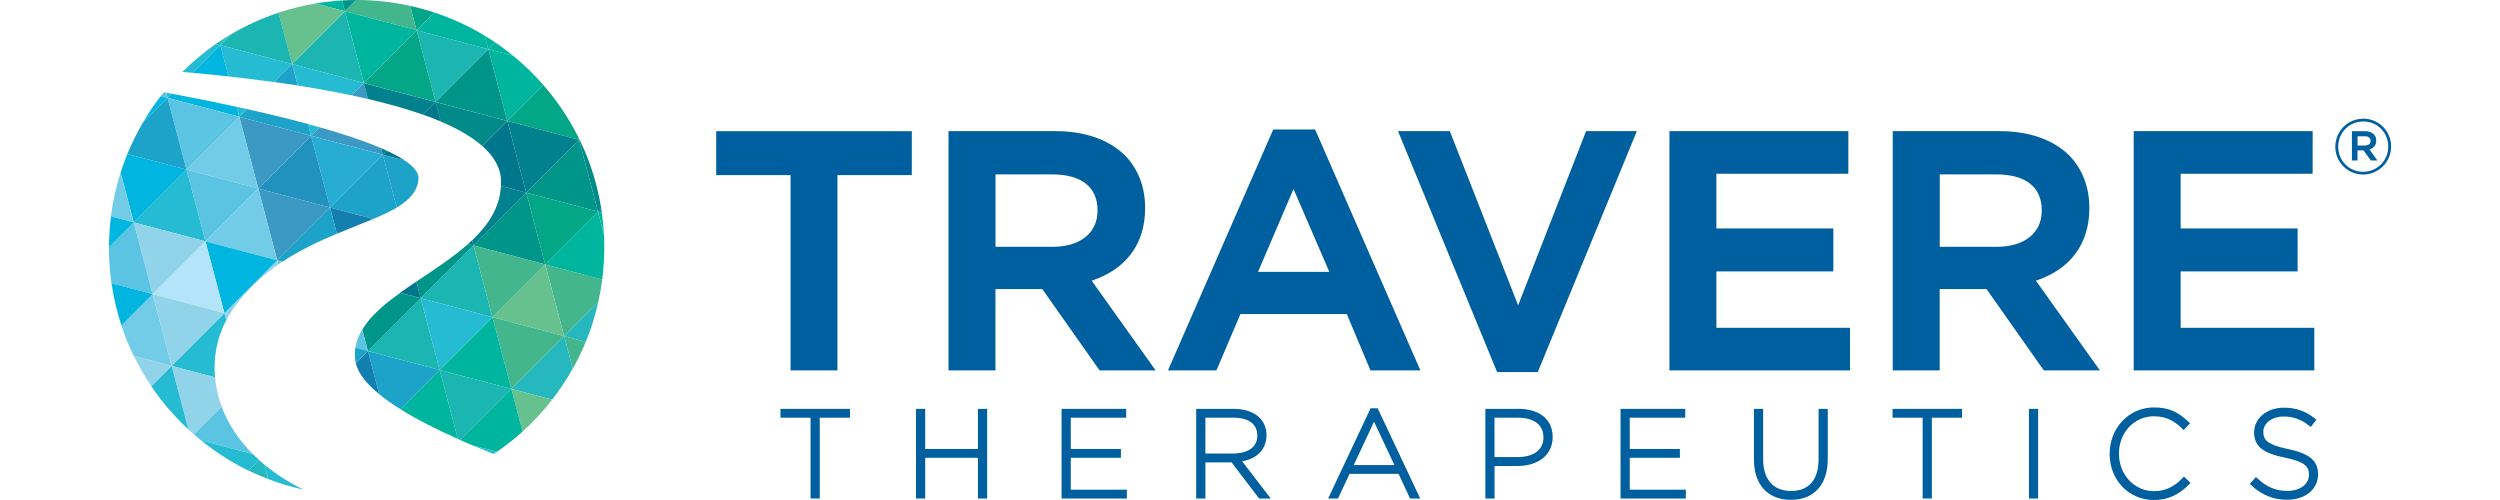 <?xml version="1.0" encoding="UTF-8"?><svg xmlns="http://www.w3.org/2000/svg" id="Layer_166d788f9064b8" data-name="Layer 1" width="5px" height="1px" viewBox="0 0 384.59 84.26" aria-hidden="true"><defs><linearGradient class="cerosgradient" data-cerosgradient="true" id="CerosGradient_id1263fd287" gradientUnits="userSpaceOnUse" x1="50%" y1="100%" x2="50%" y2="0%"><stop offset="0%" stop-color="#d1d1d1"/><stop offset="100%" stop-color="#d1d1d1"/></linearGradient><linearGradient/></defs>
  <g>
    <path d="m122.78,62.42h-7.91V29.51h-12.53v-7.4h32.96v7.4h-12.53v32.91Z" style="fill: #005f9e; stroke-width: 0px;"/>
    <path d="m176.38,62.42h-9.43l-9.66-13.71h-7.89v13.71h-7.91V22.1h18.02c4.92,0,8.97,1.41,11.7,4.07,2.23,2.29,3.41,5.35,3.41,8.84v.11c0,5.96-3.19,10.26-9.01,12.18l10.78,15.11Zm-26.98-20.83h9.61c4.68,0,7.59-2.33,7.59-6.07v-.11c0-3.88-2.71-6.02-7.64-6.02h-9.55v12.2Z" style="fill: #005f9e; stroke-width: 0px;"/>
    <path d="m221,62.42h-8.4l-3.99-9.49h-17.93l-4.04,9.49h-8.17l17.74-40.6h7.06l17.74,40.6Zm-27.36-16.61h12.02l-6.03-13.96-5.98,13.96Z" style="fill: #005f9e; stroke-width: 0px;"/>
    <path d="m240.79,62.7h-6.85l-.13-.31-16.57-40.29h8.73l11.51,29.35,11.45-29.35h8.56l-16.7,40.6Z" style="fill: #005f9e; stroke-width: 0px;"/>
    <path d="m293.41,62.42h-30.43V22.1h30.15v7.18h-22.24v9.22h19.71v7.24h-19.71v9.5h22.52v7.18Z" style="fill: #005f9e; stroke-width: 0px;"/>
    <path d="m335.5,62.42h-9.43l-9.66-13.71h-7.89v13.71h-7.91V22.1h18.02c4.92,0,8.97,1.41,11.7,4.07,2.23,2.29,3.41,5.35,3.41,8.84v.11c0,5.96-3.19,10.26-9.01,12.18l10.78,15.11Zm-26.98-20.83h9.61c4.68,0,7.59-2.33,7.59-6.07v-.11c0-3.88-2.71-6.02-7.64-6.02h-9.55v12.2Z" style="fill: #005f9e; stroke-width: 0px;"/>
    <path d="m371.65,62.42h-30.43V22.1h30.15v7.18h-22.24v9.22h19.71v7.24h-19.71v9.5h22.52v7.18Z" style="fill: #005f9e; stroke-width: 0px;"/>
  </g>
  <g>
    <path d="m80.36,57.61c.89-2.15,1.59-4.39,2.11-6.71l-5.75,5.75,3.64.96Z" style="fill: #25b8bf; stroke: #25b8bf; stroke-miterlimit: 10; stroke-width: 0px;"/>
    <path d="m78.17,62.13c.82-1.46,1.55-2.96,2.19-4.52l-3.64-.96,1.45,5.48Z" style="fill: #43b68e; stroke: #43b68e; stroke-miterlimit: 10; stroke-width: 0px;"/>
    <path d="m67.82,65.54l6.87,1.81c1.28-1.65,2.45-3.4,3.48-5.23l-1.45-5.48-8.9,8.9Z" style="fill: #25b8bf; stroke: #25b8bf; stroke-miterlimit: 10; stroke-width: 0px;"/>
    <path d="m69.72,72.72c1.81-1.64,3.47-3.43,4.97-5.36l-6.87-1.81,1.9,7.18Z" style="fill: #67c18e; stroke: #67c18e; stroke-miterlimit: 10; stroke-width: 0px;"/>
    <path d="m61.29,75.06l4.09,1.08c1.52-1.05,2.97-2.19,4.34-3.42l-1.9-7.18-8.62,8.62c.69.3,1.39.61,2.09.9Z" style="fill: #00b59e; stroke: #00b59e; stroke-miterlimit: 10; stroke-width: 0px;"/>
    <path d="m64.81,76.5c.19-.12.38-.23.57-.36l-4.09-1.08c1.16.49,2.33.97,3.52,1.44Z" style="fill: #25bbd2; stroke: #25bbd2; stroke-miterlimit: 10; stroke-width: 0px;"/>
    <path d="m83.06,35.83c-.03-.24-.07-.47-.1-.71l-.54.54.64.17Z" style="fill: #137faf; stroke: #137faf; stroke-miterlimit: 10; stroke-width: 0px;"/>
    <path d="m83.42,39.45c-.07-1.22-.19-2.43-.36-3.62l-.64-.17,1,3.79Z" style="fill: #00b59e; stroke: #00b59e; stroke-miterlimit: 10; stroke-width: 0px;"/>
    <path d="m83.13,47.1c.22-1.75.35-3.54.35-5.35,0-.77-.02-1.53-.07-2.29l-1-3.79-8.9,8.9,9.61,2.54Z" style="fill: #00b59e; stroke: #00b59e; stroke-miterlimit: 10; stroke-width: 0px;"/>
    <path d="m76.72,56.65l5.75-5.75c.28-1.25.5-2.52.67-3.8l-9.61-2.54,3.19,12.09Z" style="fill: #43b68e; stroke: #43b68e; stroke-miterlimit: 10; stroke-width: 0px;"/>
    <polygon points="76.72 56.65 73.52 44.56 64.63 53.45 76.72 56.65" style="fill: #67c18e; stroke: #67c18e; stroke-miterlimit: 10; stroke-width: 0px;"/>
    <polygon points="64.63 53.45 67.82 65.54 67.82 65.54 67.82 65.54 67.82 65.54 76.72 56.65 64.63 53.45" style="fill: #43b68e; stroke: #43b68e; stroke-miterlimit: 10; stroke-width: 0px;"/>
    <polygon points="55.73 62.35 67.82 65.54 64.63 53.45 55.73 62.35" style="fill: #00b59e; stroke: #00b59e; stroke-miterlimit: 10; stroke-width: 0px;"/>
    <path d="m58.81,73.98c.13.06.27.12.4.18l8.62-8.62-12.09-3.19,3.07,11.63Z" style="fill: #1cb6b2; stroke: #1cb6b2; stroke-miterlimit: 10; stroke-width: 0px;"/>
    <path d="m58.81,73.98l-3.07-11.63-6.61,6.61c2.76,1.73,6.09,3.41,9.69,5.02Z" style="fill: #00b59e; stroke: #00b59e; stroke-miterlimit: 10; stroke-width: 0px;"/>
    <path d="m82.96,35.12c-.65-4.07-1.88-7.94-3.61-11.52l-.12-.03,3.19,12.09.54-.54Z" style="fill: #008b8a; stroke: #008b8a; stroke-miterlimit: 10; stroke-width: 0px;"/>
    <polygon points="82.42 35.66 79.23 23.57 70.33 32.47 82.42 35.66" style="fill: #009589; stroke: #009589; stroke-miterlimit: 10; stroke-width: 0px;"/>
    <polygon points="73.52 44.56 82.42 35.66 82.42 35.66 70.33 32.47 73.52 44.56" style="fill: #03a687; stroke: #03a687; stroke-miterlimit: 10; stroke-width: 0px;"/>
    <polygon points="73.52 44.56 70.33 32.47 61.43 41.36 73.52 44.56" style="fill: #009589; stroke: #009589; stroke-miterlimit: 10; stroke-width: 0px;"/>
    <polygon points="64.63 53.45 73.52 44.56 61.43 41.36 64.63 53.45" style="fill: #43b68e; stroke: #43b68e; stroke-miterlimit: 10; stroke-width: 0px;"/>
    <polygon points="52.54 50.26 52.54 50.26 52.54 50.26 64.63 53.45 61.43 41.36 52.54 50.26" style="fill: #1cb6b2; stroke: #1cb6b2; stroke-miterlimit: 10; stroke-width: 0px;"/>
    <polygon points="55.73 62.35 64.63 53.45 52.54 50.26 55.73 62.35" style="fill: #25bbd2; stroke: #25bbd2; stroke-miterlimit: 10; stroke-width: 0px;"/>
    <polygon points="43.64 59.15 55.73 62.35 52.54 50.26 43.64 59.15" style="fill: #1cb6b2; stroke: #1cb6b2; stroke-miterlimit: 10; stroke-width: 0px;"/>
    <path d="m45.57,66.45c1.03.84,2.22,1.68,3.55,2.51l6.61-6.61-12.09-3.19,1.93,7.3Z" style="fill: #1da2ca; stroke: #1da2ca; stroke-miterlimit: 10; stroke-width: 0px;"/>
    <path d="m25.29,77.5l-1.79,1.79c1.09.53,2.21,1.01,3.35,1.45l-.65-2.44c-.31-.26-.62-.52-.92-.79Z" style="fill: #25b8bf; stroke: #25b8bf; stroke-miterlimit: 10; stroke-width: 0px;"/>
    <path d="m79.23,23.57l-.11-.42c-1.6-3.2-3.59-6.16-5.92-8.83l-6.06,6.06,12.09,3.19Z" style="fill: #03a687; stroke: #03a687; stroke-miterlimit: 10; stroke-width: 0px;"/>
    <polygon points="70.33 32.47 70.33 32.47 79.23 23.57 67.14 20.38 70.33 32.47" style="fill: #00818d; stroke: #00818d; stroke-miterlimit: 10; stroke-width: 0px;"/>
    <path d="m66.08,30.44c0,.31-.01.6-.03.9l4.28,1.13-3.19-12.09-4.22,4.22c1.95,1.72,3.1,3.66,3.17,5.84Z" style="fill: #00768c; stroke: #00768c; stroke-miterlimit: 10; stroke-width: 0px;"/>
    <path d="m61.21,40.5l.23.87,8.9-8.9-4.28-1.13c-.18,3.62-2.12,6.57-4.85,9.16Z" style="fill: #00818d; stroke: #00818d; stroke-miterlimit: 10; stroke-width: 0px;"/>
    <path d="m61.43,41.36l-.23-.87c-.22.21-.45.42-.69.63l.92.24Z" style="fill: #00768c; stroke: #00768c; stroke-miterlimit: 10; stroke-width: 0px;"/>
    <path d="m51.8,47.46l.74,2.8,8.9-8.9-.92-.24c-2.58,2.29-5.73,4.33-8.72,6.34Z" style="fill: #009589; stroke: #009589; stroke-miterlimit: 10; stroke-width: 0px;"/>
    <path d="m49.08,49.34l3.46.91-.74-2.8c-.93.63-1.84,1.25-2.72,1.88Z" style="fill: #00768c; stroke: #00768c; stroke-miterlimit: 10; stroke-width: 0px;"/>
    <path d="m42.69,55.53l.96,3.63,8.9-8.9-3.46-.91c-2.7,1.93-5.04,3.92-6.39,6.18Z" style="fill: #009589; stroke: #009589; stroke-miterlimit: 10; stroke-width: 0px;"/>
    <path d="m18.99,68.52l-4.68,4.68c.4.35.8.69,1.21,1.02l8.74,2.31c-2.35-2.36-4.18-5.06-5.27-8.01Z" style="fill: #5cc4e3; stroke: #5cc4e3; stroke-miterlimit: 10; stroke-width: 0px;"/>
    <path d="m24.27,76.53l-8.74-2.31c2.45,1.98,5.12,3.69,7.98,5.08l1.79-1.79c-.35-.32-.69-.65-1.03-.98Z" style="fill: #25bbd2; stroke: #25bbd2; stroke-miterlimit: 10; stroke-width: 0px;"/>
    <path d="m68.11,9.39c-.97-.79-1.98-1.55-3.02-2.25l-1.15,1.15,4.17,1.1Z" style="fill: #00b59e; stroke: #00b59e; stroke-miterlimit: 10; stroke-width: 0px;"/>
    <path d="m67.14,20.38l6.06-6.06c-1.55-1.78-3.25-3.43-5.08-4.93l-4.17-1.1,3.19,12.09Z" style="fill: #00b59e; stroke: #00b59e; stroke-miterlimit: 10; stroke-width: 0px;"/>
    <polygon points="67.14 20.38 63.94 8.29 55.05 17.18 67.14 20.38" style="fill: #009589; stroke: #009589; stroke-miterlimit: 10; stroke-width: 0px;"/>
    <path d="m55.92,20.48c2.86,1.22,5.25,2.58,6.99,4.12l4.22-4.22h0s0,0,0,0h0s-12.09-3.19-12.09-3.19l.87,3.3Z" style="fill: #008b8a; stroke: #008b8a; stroke-miterlimit: 10; stroke-width: 0px;"/>
    <path d="m37.26,34.97l7.29,1.93c1.49-.63,2.83-1.25,3.96-1.92l-2.35-8.9-8.9,8.9h0s0,0,0,0Z" style="fill: #1da2ca; stroke: #1da2ca; stroke-miterlimit: 10; stroke-width: 0px;"/>
    <path d="m37.26,34.97l1.16,4.41c2.18-.91,4.27-1.7,6.12-2.48l-7.29-1.93Z" style="fill: #137faf; stroke: #137faf; stroke-miterlimit: 10; stroke-width: 0px;"/>
    <path d="m38.42,39.38l-1.16-4.41-8.9,8.9.88.23c3.02-1.99,6.19-3.47,9.18-4.72Z" style="fill: #1da2ca; stroke: #1da2ca; stroke-miterlimit: 10; stroke-width: 0px;"/>
    <path d="m21.16,51.73c2.14-2.97,4.69-5.28,7.39-7.15l-.19-.71-8.9,8.9.87.23c.26-.42.52-.85.82-1.27Z" style="fill: #91d4ea; stroke: #91d4ea; stroke-miterlimit: 10; stroke-width: 0px;"/>
    <path d="m19.46,52.77l.32,1.21c.17-.33.35-.66.55-.98l-.87-.23Z" style="fill: #91d4ea; stroke: #91d4ea; stroke-miterlimit: 10; stroke-width: 0px;"/>
    <path d="m19.78,53.98l-.32-1.21-8.9,8.9,7.32,1.93c-.28-3.17.21-6.43,1.89-9.62Z" style="fill: #25bbd2; stroke: #25bbd2; stroke-miterlimit: 10; stroke-width: 0px;"/>
    <path d="m17.99,64.61c-.05-.34-.07-.68-.1-1.02l-7.32-1.93,2.83,10.72c.3.28.61.55.92.82l4.68-4.68c-.47-1.26-.81-2.56-1-3.91Z" style="fill: #91d4ea; stroke: #91d4ea; stroke-miterlimit: 10; stroke-width: 0px;"/>
    <path d="m7.14,65.09c1.8,2.67,3.91,5.11,6.26,7.29l-2.83-10.72-3.43,3.43Z" style="fill: #25bbd2; stroke: #25bbd2; stroke-miterlimit: 10; stroke-width: 0px;"/>
    <path d="m65.09,7.14c-.57-.39-1.16-.76-1.75-1.12l.6,2.27,1.15-1.15Z" style="fill: #00b59e; stroke: #00b59e; stroke-miterlimit: 10; stroke-width: 0px;"/>
    <path d="m63.94,8.29l-.6-2.27c-2.65-1.61-5.51-2.92-8.5-3.91l-2.99,2.99,12.09,3.19Z" style="fill: #00b59e; stroke: #00b59e; stroke-miterlimit: 10; stroke-width: 0px;"/>
    <polygon points="55.05 17.18 55.05 17.18 63.94 8.29 51.85 5.09 55.05 17.18" style="fill: #1cb6b2; stroke: #1cb6b2; stroke-miterlimit: 10; stroke-width: 0px;"/>
    <polygon points="51.85 5.09 42.96 13.99 55.05 17.18 51.85 5.09" style="fill: #03a687; stroke: #03a687; stroke-miterlimit: 10; stroke-width: 0px;"/>
    <path d="m43.67,16.67l-.71-2.68-2.07,2.07c.94.2,1.86.4,2.78.62Z" style="fill: #3b99c3; stroke: #3b99c3; stroke-miterlimit: 10; stroke-width: 0px;"/>
    <path d="m45.85,24.96c-2.79-1.2-6.35-2.38-10.35-3.52l-1.44,1.44,12.09,3.19-.3-1.12Z" style="fill: #3b99c3; stroke: #3b99c3; stroke-miterlimit: 10; stroke-width: 0px;"/>
    <polygon points="34.06 22.89 37.26 34.97 46.15 26.08 34.06 22.89" style="fill: #27add4; stroke: #27add4; stroke-miterlimit: 10; stroke-width: 0px;"/>
    <polygon points="34.06 22.89 25.17 31.78 37.26 34.97 34.06 22.89" style="fill: #2191be; stroke: #2191be; stroke-miterlimit: 10; stroke-width: 0px;"/>
    <polygon points="37.26 34.97 25.17 31.78 28.36 43.87 37.26 34.97" style="fill: #3b99c3; stroke: #3b99c3; stroke-miterlimit: 10; stroke-width: 0px;"/>
    <polygon points="25.17 31.78 16.27 40.68 28.36 43.87 25.17 31.78" style="fill: #73cce7; stroke: #73cce7; stroke-miterlimit: 10; stroke-width: 0px;"/>
    <polygon points="16.27 40.68 19.46 52.77 28.36 43.87 16.27 40.68" style="fill: #00b5df; stroke: #00b5df; stroke-miterlimit: 10; stroke-width: 0px;"/>
    <polygon points="16.27 40.68 7.37 49.57 19.46 52.77 16.27 40.68" style="fill: #b3e4fa; stroke: #b3e4fa; stroke-miterlimit: 10; stroke-width: 0px;"/>
    <polygon points="7.37 49.57 10.57 61.66 19.46 52.77 7.37 49.57" style="fill: #91d4ea; stroke: #91d4ea; stroke-miterlimit: 10; stroke-width: 0px;"/>
    <path d="m7.37,49.57l-5.27,5.27c.58,1.77,1.27,3.48,2.08,5.14l6.38,1.69-3.19-12.09Z" style="fill: #73cce7; stroke: #73cce7; stroke-miterlimit: 10; stroke-width: 0px;"/>
    <path d="m4.19,59.97c.87,1.78,1.85,3.49,2.95,5.12l3.43-3.43-6.38-1.69Z" style="fill: #91d4ea; stroke: #91d4ea; stroke-miterlimit: 10; stroke-width: 0px;"/>
    <path d="m54.84,2.11c-1.33-.44-2.69-.81-4.07-1.12l1.08,4.1,2.99-2.99Z" style="fill: #03a687; stroke: #03a687; stroke-miterlimit: 10; stroke-width: 0px;"/>
    <path d="m51.85,5.09l-1.08-4.1C47.86.35,44.84,0,41.74,0c-.03,0-.06,0-.09,0l-1.9,1.9,12.09,3.19Z" style="fill: #43b68e; stroke: #43b68e; stroke-miterlimit: 10; stroke-width: 0px;"/>
    <polygon points="51.85 5.09 51.85 5.09 51.85 5.09 39.76 1.9 42.96 13.99 51.85 5.09 51.85 5.09" style="fill: #00b59e; stroke: #00b59e; stroke-miterlimit: 10; stroke-width: 0px;"/>
    <polygon points="42.96 13.99 39.76 1.9 30.87 10.8 42.96 13.99" style="fill: #1cb6b2; stroke: #1cb6b2; stroke-miterlimit: 10; stroke-width: 0px;"/>
    <path d="m33.54,20.9l.52,1.99,1.44-1.44c-.64-.18-1.3-.36-1.97-.54Z" style="fill: #25bbd2; stroke: #25bbd2; stroke-miterlimit: 10; stroke-width: 0px;"/>
    <path d="m40.89,16.06l2.07-2.07-12.09-3.19.96,3.62c3.09.48,6.14,1.03,9.07,1.65Z" style="fill: #25bbd2; stroke: #25bbd2; stroke-miterlimit: 10; stroke-width: 0px;"/>
    <path d="m21.97,19.69l12.09,3.19-.52-1.99c-3.23-.87-6.71-1.71-10.26-2.51l-1.3,1.3h0s0,0,0,0Z" style="fill: #1da2ca; stroke: #1da2ca; stroke-miterlimit: 10; stroke-width: 0px;"/>
    <path d="m31.82,14.41l-.96-3.62-3.03,3.03c1.33.18,2.66.38,3.99.59Z" style="fill: #1da2ca; stroke: #1da2ca; stroke-miterlimit: 10; stroke-width: 0px;"/>
    <polygon points="21.97 19.69 25.17 31.78 34.06 22.89 21.97 19.69" style="fill: #3b99c3; stroke: #3b99c3; stroke-miterlimit: 10; stroke-width: 0px;"/>
    <polygon points="21.97 19.69 13.08 28.59 25.17 31.78 21.97 19.69" style="fill: #73cce7; stroke: #73cce7; stroke-miterlimit: 10; stroke-width: 0px;"/>
    <polygon points="25.17 31.78 13.08 28.59 16.27 40.68 25.17 31.78" style="fill: #5cc4e3; stroke: #5cc4e3; stroke-miterlimit: 10; stroke-width: 0px;"/>
    <polygon points="13.08 28.59 4.18 37.48 16.27 40.68 13.08 28.59" style="fill: #25bbd2; stroke: #25bbd2; stroke-miterlimit: 10; stroke-width: 0px;"/>
    <polygon points="4.18 37.48 7.37 49.57 16.27 40.68 4.18 37.48" style="fill: #91d4ea; stroke: #91d4ea; stroke-miterlimit: 10; stroke-width: 0px;"/>
    <path d="m4.18,37.48L0,41.66s0,.06,0,.09c0,2.04.15,4.04.43,5.99l6.94,1.83-3.19-12.09Z" style="fill: #5cc4e3; stroke: #5cc4e3; stroke-miterlimit: 10; stroke-width: 0px;"/>
    <path d="m.44,47.74c.35,2.44.92,4.81,1.67,7.1l5.27-5.27-6.94-1.83Z" style="fill: #00b5df; stroke: #00b5df; stroke-miterlimit: 10; stroke-width: 0px;"/>
    <path d="m41.66,0c-.8,0-1.59.03-2.38.08l.48,1.82h0S41.66,0,41.66,0Z" style="fill: #009589; stroke: #009589; stroke-miterlimit: 10; stroke-width: 0px;"/>
    <path d="m39.28.08c-1.52.09-3.01.26-4.48.51l4.97,1.31-.48-1.82Z" style="fill: #00b59e; stroke: #00b59e; stroke-miterlimit: 10; stroke-width: 0px;"/>
    <path d="m39.76,1.9l-4.97-1.31c-2.13.36-4.21.88-6.22,1.55l2.29,8.66L39.76,1.9Z" style="fill: #67c18e; stroke: #67c18e; stroke-miterlimit: 10; stroke-width: 0px;"/>
    <path d="m30.87,10.8l-2.29-8.66c-2.78.93-5.44,2.13-7.93,3.6l-1.87,1.87,12.09,3.19Z" style="fill: #1cb6b2; stroke: #1cb6b2; stroke-miterlimit: 10; stroke-width: 0px;"/>
    <path d="m27.84,13.83l3.03-3.03-12.09-3.19,1.39,5.28c2.53.28,5.1.59,7.67.95Z" style="fill: #25bbd2; stroke: #25bbd2; stroke-miterlimit: 10; stroke-width: 0px;"/>
    <path d="m21.53,18l.45,1.69,1.3-1.3c-.58-.13-1.16-.26-1.75-.39Z" style="fill: #25bbd2; stroke: #25bbd2; stroke-miterlimit: 10; stroke-width: 0px;"/>
    <path d="m18.78,7.6l-4.67,4.67c1.98.18,4.01.38,6.06.61l-1.39-5.28Z" style="fill: #00b5df; stroke: #00b5df; stroke-miterlimit: 10; stroke-width: 0px;"/>
    <path d="m21.53,18c-3.64-.79-7.34-1.53-10.95-2.21l-.7.7,12.09,3.19-.45-1.69Z" style="fill: #00b5df; stroke: #00b5df; stroke-miterlimit: 10; stroke-width: 0px;"/>
    <polygon points="9.88 16.5 13.08 28.59 21.97 19.69 9.88 16.5" style="fill: #5cc4e3; stroke: #5cc4e3; stroke-miterlimit: 10; stroke-width: 0px;"/>
    <path d="m9.88,16.5l-4.15,4.15c-.99,1.69-1.87,3.46-2.63,5.3l9.97,2.64-3.19-12.09Z" style="fill: #1da2ca; stroke: #1da2ca; stroke-miterlimit: 10; stroke-width: 0px;"/>
    <path d="m13.08,28.59l-9.97-2.64c-.42,1.03-.8,2.07-1.14,3.13l2.22,8.4,8.9-8.9Z" style="fill: #00b5df; stroke: #00b5df; stroke-miterlimit: 10; stroke-width: 0px;"/>
    <path d="m1.96,29.08c-.76,2.38-1.3,4.84-1.62,7.38l3.83,1.01-2.22-8.4Z" style="fill: #73cce7; stroke: #73cce7; stroke-miterlimit: 10; stroke-width: 0px;"/>
    <path d="m.35,36.47c-.21,1.7-.34,3.43-.34,5.19l4.18-4.18-3.83-1.01Z" style="fill: #00b5df; stroke: #00b5df; stroke-miterlimit: 10; stroke-width: 0px;"/>
    <path d="m9.65,15.62l.23.87.7-.7c-.31-.06-.62-.12-.93-.17Z" style="fill: #25bbd2; stroke: #25bbd2; stroke-miterlimit: 10; stroke-width: 0px;"/>
    <path d="m18.78,7.6l-.75-.2c-2.02,1.4-3.9,2.99-5.65,4.72.57.05,1.15.1,1.73.15l4.67-4.67Z" style="fill: #25bbd2; stroke: #25bbd2; stroke-miterlimit: 10; stroke-width: 0px;"/>
    <path d="m9.65,15.62c-.13-.02-.27-.05-.4-.07-.17.21-.34.43-.51.65l1.14.3-.23-.87Z" style="fill: #5cc4e3; stroke: #5cc4e3; stroke-miterlimit: 10; stroke-width: 0px;"/>
    <path d="m8.74,16.2c-1.1,1.42-2.11,2.9-3.02,4.45l4.15-4.15-1.14-.3Z" style="fill: #00b5df; stroke: #00b5df; stroke-miterlimit: 10; stroke-width: 0px;"/>
    <path d="m20.65,5.73c-.69.4-1.37.82-2.03,1.27l.16.61,1.87-1.87Z" style="fill: #25bbd2; stroke: #25bbd2; stroke-miterlimit: 10; stroke-width: 0px;"/>
    <path d="m18.62,7c-.2.13-.4.27-.59.41l.75.2-.16-.61Z" style="fill: #00b59e; stroke: #00b59e; stroke-miterlimit: 10; stroke-width: 0px;"/>
    <path d="m55.05,17.18l-2.13,2.13c1.05.37,2.05.76,3.01,1.16l-.87-3.3Z" style="fill: #00768c; stroke: #00768c; stroke-miterlimit: 10; stroke-width: 0px;"/>
    <path d="m49.89,27.07c-.82-.56-1.86-1.12-3.06-1.67l-.68.68,3.74.99Z" style="fill: #00768c; stroke: #00768c; stroke-miterlimit: 10; stroke-width: 0px;"/>
    <path d="m48.5,34.98c2.16-1.29,3.54-2.77,3.67-4.85.06-1.01-.76-2.04-2.28-3.06l-3.74-.99,2.35,8.9Z" style="fill: #1da2ca; stroke: #1da2ca; stroke-miterlimit: 10; stroke-width: 0px;"/>
    <path d="m52.91,19.32l2.13-2.13-12.09-3.19.71,2.68c3.32.78,6.44,1.65,9.25,2.64Z" style="fill: #00818d; stroke: #00818d; stroke-miterlimit: 10; stroke-width: 0px;"/>
    <path d="m46.83,25.4c-.32-.15-.64-.29-.98-.44l.3,1.12.68-.68Z" style="fill: #00818d; stroke: #00818d; stroke-miterlimit: 10; stroke-width: 0px;"/>
    <path d="m45.57,66.45l-1.93-7.3-2.04,2.04c.4,1.74,1.83,3.51,3.97,5.26Z" style="fill: #137faf; stroke: #137faf; stroke-miterlimit: 10; stroke-width: 0px;"/>
    <path d="m26.86,80.74c1.91.73,3.9,1.32,5.93,1.77-2.4-1.17-4.62-2.59-6.58-4.21l.65,2.44Z" style="fill: #25bbd2; stroke: #25bbd2; stroke-miterlimit: 10; stroke-width: 0px;"/>
    <path d="m41.54,58.6l2.1.56-.96-3.63c-.58.97-.98,1.99-1.14,3.07Z" style="fill: #5cc4e3; stroke: #5cc4e3; stroke-miterlimit: 10; stroke-width: 0px;"/>
    <path d="m41.51,60.72c.02.16.05.31.09.47l2.04-2.04-2.1-.56c-.1.68-.12,1.39-.03,2.13Z" style="fill: #1da2ca; stroke: #1da2ca; stroke-miterlimit: 10; stroke-width: 0px;"/>
    <path d="m28.36,43.87l.19.71c.23-.16.46-.32.69-.47l-.88-.23Z" style="fill: #73cce7; stroke: #73cce7; stroke-miterlimit: 10; stroke-width: 0px;"/>
    <polygon points="79.35 23.6 79.3 23.51 79.23 23.57 79.35 23.6" style="fill: #03a687; stroke: #03a687; stroke-miterlimit: 10; stroke-width: 0px;"/>
    <polygon points="79.3 23.51 79.12 23.15 79.22 23.57 79.3 23.51" style="fill: #03a687; stroke: #03a687; stroke-miterlimit: 10; stroke-width: 0px;"/>
  </g>
  <g>
    <polygon points="113.17 70.39 118.24 70.39 118.24 84.01 119.79 84.01 119.79 70.39 124.88 70.39 124.88 68.9 113.17 68.9 113.17 70.39" style="fill: #005f9e; stroke-width: 0px;"/>
    <polygon points="146.45 75.66 137.56 75.66 137.56 68.9 136.01 68.9 136.01 84.01 137.56 84.01 137.56 77.15 146.45 77.15 146.45 84.01 148 84.01 148 68.9 146.45 68.9 146.45 75.66" style="fill: #005f9e; stroke-width: 0px;"/>
    <polygon points="162.09 77.15 170.54 77.15 170.54 75.66 162.09 75.66 162.09 70.39 171.43 70.39 171.43 68.9 160.54 68.9 160.54 84.01 171.54 84.01 171.54 82.52 162.09 82.52 162.09 77.15" style="fill: #005f9e; stroke-width: 0px;"/>
    <path d="m195.08,73.34c0-1.13-.41-2.18-1.17-2.95-.99-.97-2.51-1.49-4.37-1.49h-6.31v15.11h1.55v-6.09h4.41l4.64,6.09h1.96l-4.82-6.27c2.58-.46,4.11-2.09,4.11-4.4Zm-10.3-2.95h4.72c2.6,0,4.03,1.08,4.03,3.03s-1.6,3.01-4.17,3.01h-4.58v-6.04Z" style="fill: #005f9e; stroke-width: 0px;"/>
    <path d="m212.62,68.8l-7.16,15.21h1.66l1.95-4.15h8.27l1.93,4.15h1.71l-7.17-15.21h-1.2Zm-2.84,9.57l3.42-7.31,3.43,7.31h-6.85Z" style="fill: #005f9e; stroke-width: 0px;"/>
    <path d="m237.46,68.9h-5.5v15.11h1.55v-5.48h3.8c3.64,0,5.99-1.92,5.99-4.89s-2.24-4.75-5.84-4.75Zm-3.95,1.49h3.89c2.77,0,4.35,1.21,4.35,3.32s-1.65,3.32-4.42,3.32h-3.83v-6.63Z" style="fill: #005f9e; stroke-width: 0px;"/>
    <polygon points="256.29 77.15 264.74 77.15 264.74 75.66 256.29 75.66 256.29 70.39 265.64 70.39 265.64 68.9 254.74 68.9 254.74 84.01 265.74 84.01 265.74 82.52 256.29 82.52 256.29 77.15" style="fill: #005f9e; stroke-width: 0px;"/>
    <path d="m288.11,77.43c0,3.42-1.65,5.31-4.64,5.31s-4.7-1.95-4.7-5.35v-8.49h-1.55v8.53c0,4.26,2.33,6.8,6.23,6.8s6.21-2.56,6.21-6.86v-8.47h-1.55v8.53Z" style="fill: #005f9e; stroke-width: 0px;"/>
    <polygon points="300.58 70.39 305.65 70.39 305.65 84.01 307.2 84.01 307.2 70.39 312.29 70.39 312.29 68.9 300.58 68.9 300.58 70.39" style="fill: #005f9e; stroke-width: 0px;"/>
    <rect x="323.56" y="68.9" width="1.55" height="15.11" style="fill: #005f9e; stroke-width: 0px;"/>
    <path d="m349.39,80.62c-1.42,1.47-2.93,2.15-4.76,2.15-3.31,0-5.9-2.78-5.9-6.33s2.58-6.29,5.88-6.29c2.31,0,3.68,1.02,4.71,2.02l.31.3,1.09-1.14-.32-.3c-1.58-1.47-3.1-2.37-5.77-2.37-4.19,0-7.47,3.43-7.47,7.84s3.26,7.76,7.43,7.76c2.3,0,4.17-.82,5.9-2.57l.31-.31-1.11-1.07-.3.31Z" style="fill: #005f9e; stroke-width: 0px;"/>
    <path d="m367.13,75.65c-3.44-.71-4.07-1.53-4.07-2.9,0-1.46,1.49-2.56,3.46-2.56,1.54,0,2.95.5,4.19,1.49l.34.27.96-1.23-.34-.26c-1.5-1.18-3.17-1.76-5.11-1.76-2.88,0-5.05,1.79-5.05,4.15s1.5,3.54,5.19,4.27c3.43.71,4.05,1.53,4.05,2.9,0,1.59-1.5,2.71-3.64,2.71-1.91,0-3.48-.65-4.96-2.04l-.32-.3-1.05,1.15.31.29c1.74,1.61,3.7,2.39,5.97,2.39,3.08,0,5.23-1.77,5.23-4.3,0-2.29-1.5-3.53-5.17-4.27Z" style="fill: #005f9e; stroke-width: 0px;"/>
  </g>
  <path d="m379.88,29.41c-2.64,0-4.69-2.12-4.69-4.69s2.08-4.72,4.72-4.72,4.69,2.12,4.69,4.69-2.08,4.72-4.72,4.72Zm.03-8.94c-2.41,0-4.23,1.91-4.23,4.25s1.81,4.23,4.2,4.23,4.23-1.91,4.23-4.25-1.81-4.23-4.2-4.23Zm1.04,4.71l1.33,1.86h-1.12l-1.2-1.7h-1.03v1.7h-.94v-4.93h2.2c1.14,0,1.9.58,1.9,1.57,0,.81-.47,1.3-1.14,1.5Zm-.79-2.22h-1.22v1.56h1.22c.61,0,.97-.3.97-.78,0-.51-.36-.78-.97-.78Z" style="fill: #005f9e; stroke-width: 0px;"/>
</svg>